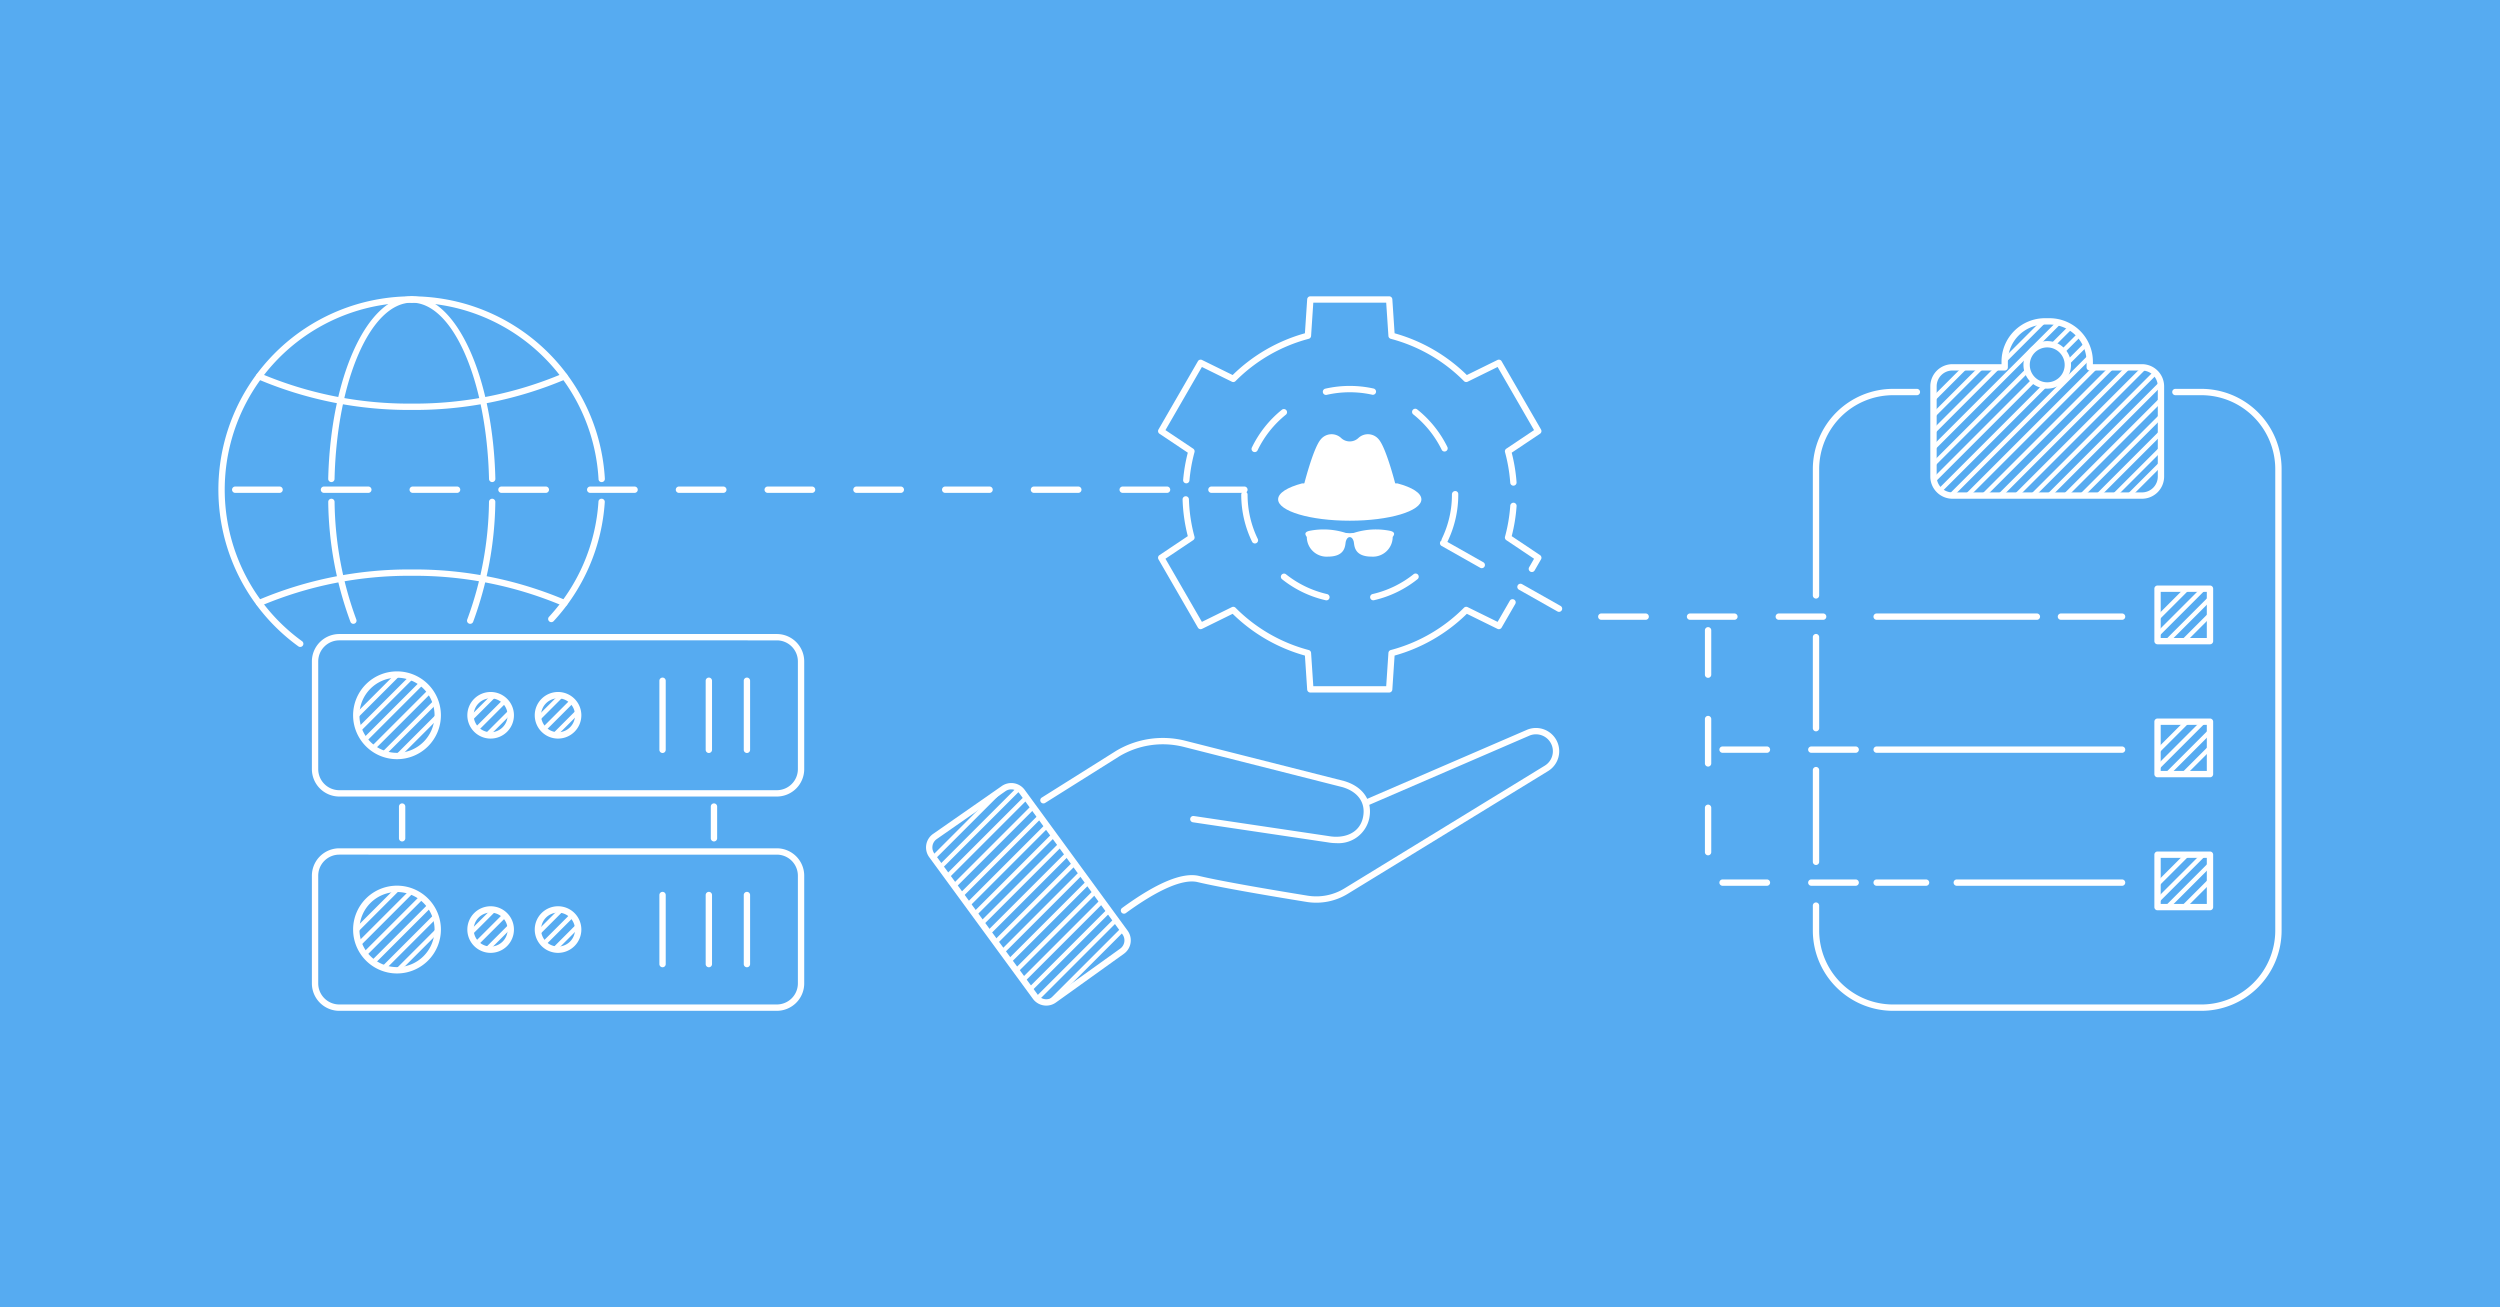<svg xmlns="http://www.w3.org/2000/svg" id="Layer_1" data-name="Layer 1" version="1.1" viewBox="0 0 394.379 206.204"><defs id="defs91648"><clipPath id="clip-path"><path id="rect91570" d="M341.428 323.805h7.574v7.574h-7.574z" class="cls-1"/></clipPath><clipPath id="clip-path-2"><path id="rect91573" d="M341.428 340.065h7.574v7.574h-7.574z" class="cls-1"/></clipPath><clipPath id="clip-path-3"><path id="rect91576" d="M341.428 356.326h7.574v7.574h-7.574z" class="cls-1"/></clipPath><clipPath id="clip-path-4"><path id="rect91579" d="M341.428 372.587h7.574v7.574h-7.574z" class="cls-1"/></clipPath><clipPath id="clip-path-5"><path id="path91582" d="M-98.02 37.49h-7.654a2.537 2.537 0 0 1-2.537-2.536 3.91 3.91 0 0 0-3.91-3.911h-8.12a3.91 3.91 0 0 0-3.91 3.911 2.537 2.537 0 0 1-2.538 2.537h-7.653a5.61 5.61 0 0 0-5.61 5.61V50a5.61 5.61 0 0 0 5.61 5.61h36.323A5.61 5.61 0 0 0-92.41 50v-6.9a5.61 5.61 0 0 0-5.61-5.61m-16.549 2.688h-3.224a2.776 2.776 0 0 1-2.776-2.776 2.777 2.777 0 0 1 2.776-2.777h3.224a2.777 2.777 0 0 1 2.777 2.777 2.776 2.776 0 0 1-2.777 2.776" class="cls-1"/></clipPath><clipPath id="clip-path-6"><path id="rect91585" d="M-96.702 63.765h9.971v9.971h-9.971z" class="cls-1"/></clipPath><clipPath id="clip-path-7"><path id="rect91588" d="M-96.702 85.172h9.971v9.971h-9.971z" class="cls-1"/></clipPath><clipPath id="clip-path-8"><path id="rect91591" d="M-96.702 106.579h9.971v9.971h-9.971z" class="cls-1"/></clipPath><clipPath id="clip-path-9"><path id="rect91594" d="M-96.702 127.985h9.971v9.971h-9.971z" class="cls-1"/></clipPath><clipPath id="clip-path-10"><path id="rect91597" d="M-96.702 149.392h9.971v9.971h-9.971z" class="cls-1"/></clipPath><clipPath id="clip-path-11"><path id="rect91600" d="M584.87-418.945h971.604v792.791H584.87z" class="cls-1"/></clipPath><clipPath id="clip-path-12"><path id="rect91603" d="M278.502-88.319h53.448v6.474h-53.448z" class="cls-1"/></clipPath><clipPath id="clip-path-13"><circle id="circle91606" cx="62.629" cy="112.837" r="6.426" class="cls-1"/></clipPath><clipPath id="clip-path-14"><circle id="circle91609" cx="77.399" cy="112.837" r="3.176" class="cls-1"/></clipPath><clipPath id="clip-path-15"><circle id="circle91612" cx="88.034" cy="112.837" r="3.176" class="cls-1"/></clipPath><clipPath id="clip-path-16"><circle id="circle91615" cx="62.629" cy="146.64" r="6.426" class="cls-1"/></clipPath><clipPath id="clip-path-17"><circle id="circle91618" cx="77.399" cy="146.64" r="3.176" class="cls-1"/></clipPath><clipPath id="clip-path-18"><circle id="circle91621" cx="88.034" cy="146.64" r="3.176" class="cls-1"/></clipPath><clipPath id="clip-path-19"><path id="path91624" d="m177.476 147.1-16.241-22.215a2.106 2.106 0 0 0-2.904-.485l-10.846 7.558a2.106 2.106 0 0 0-.495 2.972l16.361 22.346a2.106 2.106 0 0 0 2.926.468l10.725-7.689a2.106 2.106 0 0 0 .474-2.954" class="cls-1"/></clipPath><clipPath id="clip-path-20"><path id="path91627" d="M337.9 57.95h-8.24v-.903a6.35 6.35 0 0 0-6.349-6.35h-.718a6.35 6.35 0 0 0-6.35 6.35v.903h-8.24a2.993 2.993 0 0 0-2.993 2.993v14.241a2.993 2.993 0 0 0 2.993 2.993h29.898a2.993 2.993 0 0 0 2.993-2.993V60.943a2.993 2.993 0 0 0-2.993-2.993m-14.948 2.86a3.252 3.252 0 1 1 3.252-3.251 3.25 3.25 0 0 1-3.252 3.252Z" class="cls-1"/></clipPath><clipPath id="clip-path-21"><path id="rect91630" d="M340.354 92.867h8.274v8.274h-8.274z" class="cls-1"/></clipPath><clipPath id="clip-path-22"><path id="rect91633" d="M340.354 113.847h8.274v8.274h-8.274z" class="cls-1"/></clipPath><clipPath id="clip-path-23"><path id="rect91636" d="M340.354 134.826h8.274v8.274h-8.274z" class="cls-1"/></clipPath><clipPath id="clip-path-24"><path id="path91639" d="M105.887 302.938H34.68a2.67 2.67 0 0 0-2.67 2.67v3.456h76.548v-3.456a2.67 2.67 0 0 0-2.67-2.67" class="cls-1"/></clipPath><clipPath id="clip-path-25"><path id="path91642" d="M240.326 331.66V308.72h-13.66v12.247l-28.12-22.017-53.944 42.235a4.526 4.526 0 0 0 2.683 8.09h7.873l43.387-31.967 43.388 31.968h7.872a4.526 4.526 0 0 0 2.683-8.091Z" class="cls-1"/></clipPath><clipPath id="clip-path-26"><path id="path91645" d="M342.762 303.847h-8.15a1.927 1.927 0 0 1-1.926-1.927 2.97 2.97 0 0 0-2.971-2.971h-6.167a2.97 2.97 0 0 0-2.971 2.97 1.927 1.927 0 0 1-1.927 1.928H310.5a1.927 1.927 0 0 0-1.926 1.927v8.39a1.927 1.927 0 0 0 1.926 1.928h32.26a1.927 1.927 0 0 0 1.927-1.927v-8.391a1.927 1.927 0 0 0-1.926-1.927m-12.797-.003a2.044 2.044 0 0 1-2.044 2.044h-2.579a2.044 2.044 0 0 1-2.044-2.044v-.13a2.044 2.044 0 0 1 2.044-2.044h2.579a2.044 2.044 0 0 1 2.044 2.044Z" class="cls-1"/></clipPath><style id="style91568">.cls-1{fill:none}.cls-3{fill:#fff}</style></defs><path id="rect91652" d="M0 0h394.379v206.204H0z" style="fill:#56abf1"/><path id="path91654" d="M210.812 133.006a7.6 7.6 0 0 1-1.358-.124l-21.282-3.167a.5.5 0 0 1 .147-.989l21.298 3.17c2.308.413 4.86-.348 5.402-2.98.46-2.238-.755-4.01-3.25-4.744l-25.066-6.356a13.4 13.4 0 0 0-10.144 1.504l-11.711 7.36a.5.5 0 0 1-.531-.846l11.718-7.365a14.38 14.38 0 0 1 10.914-1.622l25.085 6.36c3.02.888 4.532 3.15 3.965 5.91a4.96 4.96 0 0 1-5.187 3.889" class="cls-3"/><path id="path91656" d="M177.31 144.137a.5.5 0 0 1-.294-.904c5.44-3.974 9.517-5.681 12.14-5.051 3.851.916 12.386 2.343 17.13 3.113a8.5 8.5 0 0 0 5.797-1.144l31.613-19.37a2.668 2.668 0 0 0-2.374-4.756l-25.445 10.995a.5.5 0 1 1-.396-.918l25.459-11a3.668 3.668 0 0 1 3.28 6.532l-31.613 19.37a9.5 9.5 0 0 1-6.48 1.277c-4.758-.77-13.32-2.202-17.202-3.127-2.282-.543-6.2 1.148-11.319 4.886a.5.5 0 0 1-.295.097" class="cls-3"/><path id="path91658" d="M165.057 158.635a2.61 2.61 0 0 1-2.11-1.063l-16.36-22.348a2.606 2.606 0 0 1 .612-3.676l10.845-7.558a2.62 2.62 0 0 1 3.594.6l16.241 22.215a2.607 2.607 0 0 1-.585 3.657l-10.725 7.688a2.6 2.6 0 0 1-1.512.485m-5.528-34.11a1.6 1.6 0 0 0-.912.285l-10.846 7.558a1.607 1.607 0 0 0-.378 2.267l16.361 22.346a1.615 1.615 0 0 0 2.233.357l10.724-7.689a1.61 1.61 0 0 0 .362-2.254l-16.242-22.214a1.61 1.61 0 0 0-1.302-.656" class="cls-3"/><path id="path91660" d="M238.74 76.616a.5.5 0 0 1-.497-.464 25.5 25.5 0 0 0-.825-4.825.5.5 0 0 1 .205-.546l4.376-2.93-5.75-9.96-4.73 2.326a.5.5 0 0 1-.575-.096 25.37 25.37 0 0 0-11.547-6.673.5.5 0 0 1-.372-.45l-.35-5.253h-11.5l-.35 5.253a.5.5 0 0 1-.372.45 25.4 25.4 0 0 0-11.548 6.673.49.49 0 0 1-.575.096l-4.727-2.327-5.751 9.96 4.378 2.93a.5.5 0 0 1 .204.547 25.5 25.5 0 0 0-.794 4.45.5.5 0 1 1-.996-.085 26.3 26.3 0 0 1 .733-4.28l-4.47-2.992a.5.5 0 0 1-.155-.665l6.22-10.77a.5.5 0 0 1 .652-.199l4.828 2.375a26.4 26.4 0 0 1 11.4-6.586l.358-5.364a.5.5 0 0 1 .499-.467h12.435a.5.5 0 0 1 .5.467l.356 5.364a26.4 26.4 0 0 1 11.398 6.587l4.83-2.375a.5.5 0 0 1 .653.198l6.218 10.77a.5.5 0 0 1-.155.666l-4.47 2.992a26.5 26.5 0 0 1 .766 4.667.5.5 0 0 1-.463.535z" class="cls-3"/><path id="path91662" d="M241.656 90.238a.5.5 0 0 1-.433-.75l.776-1.346-4.377-2.931a.5.5 0 0 1-.204-.546 25.6 25.6 0 0 0 .83-4.9.516.516 0 0 1 .534-.463.5.5 0 0 1 .463.534 26.5 26.5 0 0 1-.77 4.743l4.47 2.993a.5.5 0 0 1 .155.665l-1.01 1.751a.5.5 0 0 1-.434.25" class="cls-3"/><path id="path91664" d="M219.144 109.248h-12.436a.5.5 0 0 1-.499-.467l-.357-5.363a26.4 26.4 0 0 1-11.4-6.588l-4.828 2.375a.5.5 0 0 1-.653-.198l-6.22-10.77a.5.5 0 0 1 .155-.665l4.47-2.994a26.4 26.4 0 0 1-.821-5.78.5.5 0 0 1 1-.029 25.4 25.4 0 0 0 .878 5.896.5.5 0 0 1-.204.545l-4.378 2.932 5.751 9.96 4.729-2.327a.5.5 0 0 1 .575.096 25.4 25.4 0 0 0 11.548 6.673.5.5 0 0 1 .372.45l.35 5.253h11.5l.35-5.253a.5.5 0 0 1 .372-.45 25.37 25.37 0 0 0 11.546-6.673.5.5 0 0 1 .576-.096l4.73 2.326 1.933-3.347a.5.5 0 0 1 .865.5l-2.166 3.752a.5.5 0 0 1-.653.199l-4.83-2.375A26.4 26.4 0 0 1 220 103.418l-.357 5.363a.5.5 0 0 1-.5.467" class="cls-3"/><path id="path91666" d="M209.246 94.706a.5.5 0 0 1-.11-.013 17.1 17.1 0 0 1-6.865-3.298.5.5 0 1 1 .623-.78 16.2 16.2 0 0 0 6.462 3.104.5.5 0 0 1-.11.987Zm7.392-.007a.5.5 0 0 1-.111-.987 16.16 16.16 0 0 0 6.455-3.118.5.5 0 1 1 .625.78 17.15 17.15 0 0 1-6.858 3.312.5.5 0 0 1-.11.013m-18.676-8.965a.5.5 0 0 1-.45-.282 17 17 0 0 1-1.705-7.42.5.5 0 0 1 .5-.502.5.5 0 0 1 .5.5 16 16 0 0 0 1.606 6.986.5.5 0 0 1-.45.718Zm29.942-.03a.5.5 0 0 1-.45-.718 15.95 15.95 0 0 0 1.59-6.99.53.53 0 0 1 .5-.534.473.473 0 0 1 .5.467v.067a16.95 16.95 0 0 1-1.69 7.426.5.5 0 0 1-.45.282ZM197.933 71.32a.5.5 0 0 1-.451-.716 17.3 17.3 0 0 1 4.736-5.963.5.5 0 1 1 .627.779 16.3 16.3 0 0 0-4.46 5.616.5.5 0 0 1-.452.284m29.942-.09a.5.5 0 0 1-.449-.282 16.3 16.3 0 0 0-4.494-5.588.5.5 0 0 1 .621-.783 17.3 17.3 0 0 1 4.772 5.934.5.5 0 0 1-.45.718m-18.694-8.927a.5.5 0 0 1-.112-.988 17.35 17.35 0 0 1 7.614-.023.5.5 0 0 1-.219.976 16.35 16.35 0 0 0-7.17.022.5.5 0 0 1-.113.013" class="cls-3"/><path id="path91668" d="M217.496 69.307a2.2 2.2 0 0 0-3.184-.234 1.99 1.99 0 0 1-2.772 0 2.2 2.2 0 0 0-3.184.234c-1.264 1.452-2.809 7.772-2.809 7.772 0 1.693 5.525 1.966 7.379 1.966s7.379-.273 7.379-1.966c0 0-1.545-6.32-2.81-7.772" class="cls-3"/><path id="path91670" d="M219.233 83.73a11.4 11.4 0 0 0-5.686.343l-.621.045-.621-.045a11.4 11.4 0 0 0-5.686-.342c-1.016.205-.66.706-.467.98a3.12 3.12 0 0 0 3.324 3.098c2.911 0 2.691-1.913 2.829-2.392s.363-.683.62-.683.485.205.622.683-.082 2.392 2.83 2.392a3.12 3.12 0 0 0 3.323-3.099c.192-.273.55-.774-.467-.98" class="cls-3"/><path id="path91672" d="M205.416 76.253c-2.326.618-3.791 1.517-3.791 2.52 0 1.86 5.06 3.37 11.3 3.37s11.302-1.51 11.302-3.37c0-1-1.46-1.9-3.78-2.517" class="cls-3"/><path id="path91674" d="M52.276 76.049h-.012a.5.5 0 0 1-.488-.512c.382-16.146 6.173-28.792 13.183-28.792a.5.5 0 0 1 0 1c-6.463 0-11.815 12.218-12.183 27.815a.5.5 0 0 1-.5.489" class="cls-3"/><path id="path91676" d="M55.746 98.41a.5.5 0 0 1-.464-.312A56.4 56.4 0 0 1 51.78 79.19a.5.5 0 0 1 .486-.514h.014a.5.5 0 0 1 .5.487 55.4 55.4 0 0 0 3.428 18.56.5.5 0 0 1-.464.687" class="cls-3"/><path id="path91678" d="M77.644 76.049a.5.5 0 0 1-.5-.489c-.37-15.597-5.722-27.815-12.185-27.815a.5.5 0 0 1 0-1c7.011 0 12.802 12.646 13.185 28.792a.5.5 0 0 1-.488.512Z" class="cls-3"/><path id="path91680" d="M74.173 98.41a.5.5 0 0 1-.464-.686 55.3 55.3 0 0 0 3.43-18.56.51.51 0 0 1 .513-.487.5.5 0 0 1 .486.514 56.4 56.4 0 0 1-3.5 18.906.5.5 0 0 1-.465.314" class="cls-3"/><path id="path91682" d="M64.96 64.67a61 61 0 0 1-24.26-4.838.5.5 0 1 1 .4-.916A60 60 0 0 0 64.96 63.67a60 60 0 0 0 23.86-4.755.5.5 0 1 1 .4.916 61 61 0 0 1-24.26 4.839" class="cls-3"/><path id="path91684" d="M40.9 95.63a.5.5 0 0 1-.2-.958 61 61 0 0 1 24.26-4.839 61 61 0 0 1 24.26 4.839.5.5 0 1 1-.4.916 60 60 0 0 0-23.86-4.755 60 60 0 0 0-23.859 4.755.5.5 0 0 1-.2.042" class="cls-3"/><path id="path91686" d="M196.307 77.752h-5.201a.5.5 0 0 1 0-1h5.201a.5.5 0 1 1 0 1m-12.201 0h-7a.5.5 0 0 1 0-1h7a.5.5 0 1 1 0 1m-14 0h-7a.5.5 0 0 1 0-1h7a.5.5 0 0 1 0 1m-14 0h-7a.5.5 0 0 1 0-1h7a.5.5 0 0 1 0 1m-14 0h-7a.5.5 0 0 1 0-1h7a.5.5 0 0 1 0 1m-14 0h-7a.5.5 0 0 1 0-1h7a.5.5 0 0 1 0 1m-14 0h-7a.5.5 0 0 1 0-1h7a.5.5 0 1 1 0 1m-14 0h-7a.5.5 0 0 1 0-1h7a.5.5 0 1 1 0 1m-14 0h-7a.5.5 0 0 1 0-1h7a.5.5 0 1 1 0 1m-14 0h-7a.5.5 0 0 1 0-1h7a.5.5 0 1 1 0 1m-14 0h-7a.5.5 0 1 1 0-1h7a.5.5 0 0 1 0 1m-14 0h-7a.5.5 0 1 1 0-1h7a.5.5 0 0 1 0 1" class="cls-3"/><path id="path91688" d="M86.972 98.145a.5.5 0 0 1-.367-.84 29.54 29.54 0 0 0 7.802-18.16.48.48 0 0 1 .53-.469.5.5 0 0 1 .467.53 30.55 30.55 0 0 1-8.065 18.779.5.5 0 0 1-.367.16" class="cls-3"/><path id="path91690" d="M47.36 102.058a.5.5 0 0 1-.293-.095A30.508 30.508 0 1 1 95.418 75.52a.5.5 0 0 1-.47.528.472.472 0 0 1-.528-.471 29.508 29.508 0 1 0-46.765 25.576.5.5 0 0 1-.294.904" class="cls-3"/><path id="path91692" d="M62.63 119.763a6.926 6.926 0 1 1 6.924-6.926 6.933 6.933 0 0 1-6.925 6.926m0-12.852a5.926 5.926 0 1 0 5.924 5.926 5.93 5.93 0 0 0-5.925-5.926" class="cls-3"/><path id="path91694" d="M77.399 116.514a3.676 3.676 0 1 1 3.677-3.677 3.68 3.68 0 0 1-3.677 3.676m0-6.353a2.676 2.676 0 1 0 2.677 2.676 2.68 2.68 0 0 0-2.677-2.676" class="cls-3"/><path id="path91696" d="M88.034 116.514a3.676 3.676 0 1 1 3.675-3.677 3.68 3.68 0 0 1-3.675 3.676m0-6.353a2.676 2.676 0 1 0 2.675 2.676 2.68 2.68 0 0 0-2.675-2.676" class="cls-3"/><path id="path91698" d="M111.823 118.785a.5.5 0 0 1-.5-.5V107.39a.5.5 0 0 1 1 0v10.895a.5.5 0 0 1-.5.5" class="cls-3"/><path id="path91700" d="M104.519 118.785a.5.5 0 0 1-.5-.5V107.39a.5.5 0 0 1 1 0v10.895a.5.5 0 0 1-.5.5" class="cls-3"/><path id="path91702" d="M117.829 118.785a.5.5 0 0 1-.5-.5V107.39a.5.5 0 0 1 1 0v10.895a.5.5 0 0 1-.5.5" class="cls-3"/><path id="path91704" d="M122.545 125.655H53.522a4.326 4.326 0 0 1-4.321-4.321V104.34a4.326 4.326 0 0 1 4.32-4.321h69.024a4.326 4.326 0 0 1 4.322 4.321v16.994a4.326 4.326 0 0 1-4.322 4.321m-69.023-24.637a3.325 3.325 0 0 0-3.321 3.322v16.994a3.326 3.326 0 0 0 3.32 3.321h69.024a3.326 3.326 0 0 0 3.322-3.321V104.34a3.325 3.325 0 0 0-3.322-3.321Z" class="cls-3"/><path id="path91706" d="M122.545 159.459H53.522a4.326 4.326 0 0 1-4.321-4.322v-16.995a4.326 4.326 0 0 1 4.32-4.32h69.024a4.326 4.326 0 0 1 4.322 4.32v16.996a4.326 4.326 0 0 1-4.322 4.32M53.522 134.82a3.325 3.325 0 0 0-3.321 3.321v16.996a3.325 3.325 0 0 0 3.32 3.32h69.024a3.325 3.325 0 0 0 3.322-3.32v-16.996a3.325 3.325 0 0 0-3.322-3.32Z" class="cls-3"/><path id="path91708" d="M62.63 153.565a6.925 6.925 0 1 1 6.924-6.925 6.933 6.933 0 0 1-6.925 6.925m0-12.85a5.925 5.925 0 1 0 5.924 5.924 5.93 5.93 0 0 0-5.925-5.924" class="cls-3"/><path id="path91710" d="M77.399 150.316a3.676 3.676 0 1 1 3.677-3.676 3.68 3.68 0 0 1-3.677 3.676m0-6.352a2.676 2.676 0 1 0 2.677 2.676 2.68 2.68 0 0 0-2.677-2.676" class="cls-3"/><path id="path91712" d="M88.034 150.316a3.676 3.676 0 1 1 3.675-3.676 3.68 3.68 0 0 1-3.675 3.676m0-6.352a2.676 2.676 0 1 0 2.675 2.676 2.68 2.68 0 0 0-2.675-2.676" class="cls-3"/><path id="path91714" d="M111.823 152.588a.5.5 0 0 1-.5-.5v-10.896a.5.5 0 0 1 1 0v10.896a.5.5 0 0 1-.5.5" class="cls-3"/><path id="path91716" d="M104.519 152.588a.5.5 0 0 1-.5-.5v-10.896a.5.5 0 0 1 1 0v10.896a.5.5 0 0 1-.5.5" class="cls-3"/><path id="path91718" d="M117.829 152.588a.5.5 0 0 1-.5-.5v-10.896a.5.5 0 0 1 1 0v10.896a.5.5 0 0 1-.5.5" class="cls-3"/><path id="path91720" d="M347.269 159.459h-48.634a12.67 12.67 0 0 1-12.657-12.657v-3.94a.5.5 0 0 1 1 0v3.94a11.67 11.67 0 0 0 11.657 11.657h48.634a11.67 11.67 0 0 0 11.657-11.657V73.999a11.67 11.67 0 0 0-11.657-11.656h-4.096a.5.5 0 0 1 0-1h4.096a12.67 12.67 0 0 1 12.657 12.656v72.803a12.67 12.67 0 0 1-12.657 12.657" class="cls-3"/><path id="path91722" d="M286.478 136.453a.5.5 0 0 1-.5-.5v-14.467a.5.5 0 1 1 1 0v14.467a.5.5 0 0 1-.5.5" class="cls-3"/><path id="path91724" d="M286.478 115.37a.5.5 0 0 1-.5-.5v-14.363a.5.5 0 1 1 1 0v14.363a.5.5 0 0 1-.5.5" class="cls-3"/><path id="path91726" d="M286.478 94.429a.5.5 0 0 1-.5-.5V74a12.67 12.67 0 0 1 12.657-12.657h3.756a.5.5 0 0 1 0 1h-3.756A11.67 11.67 0 0 0 286.978 74v19.929a.5.5 0 0 1-.5.5" class="cls-3"/><path id="path91728" d="M334.761 97.777h-9.645a.5.5 0 0 1 0-1h9.645a.5.5 0 0 1 0 1" class="cls-3"/><path id="path91730" d="M321.32 97.777h-25.276a.5.5 0 0 1 0-1h25.277a.5.5 0 0 1 0 1" class="cls-3"/><path id="path91732" d="M348.63 101.641h-8.275a.5.5 0 0 1-.5-.5v-8.274a.5.5 0 0 1 .5-.5h8.274a.5.5 0 0 1 .5.5v8.274a.5.5 0 0 1-.5.5m-7.775-1h7.274v-7.274h-7.274Z" class="cls-3"/><path id="path91734" d="M334.761 118.757h-38.717a.5.5 0 0 1 0-1h38.717a.5.5 0 0 1 0 1" class="cls-3"/><path id="path91736" d="M348.63 122.62h-8.275a.5.5 0 0 1-.5-.5v-8.273a.5.5 0 0 1 .5-.5h8.274a.5.5 0 0 1 .5.5v8.274a.5.5 0 0 1-.5.5m-7.775-1h7.274v-7.273h-7.274Z" class="cls-3"/><path id="path91738" d="M334.761 139.735h-26.078a.5.5 0 0 1 0-1h26.078a.5.5 0 0 1 0 1" class="cls-3"/><path id="path91740" d="M303.84 139.735h-7.796a.5.5 0 0 1 0-1h7.795a.5.5 0 0 1 0 1" class="cls-3"/><path id="path91742" d="M348.63 143.6h-8.275a.5.5 0 0 1-.5-.5v-8.274a.5.5 0 0 1 .5-.5h8.274a.5.5 0 0 1 .5.5v8.274a.5.5 0 0 1-.5.5m-7.775-1h7.274v-7.274h-7.274Z" class="cls-3"/><path id="path91744" d="M63.436 132.741a.5.5 0 0 1-.5-.5v-5.005a.5.5 0 1 1 1 0v5.005a.5.5 0 0 1-.5.5" class="cls-3"/><path id="path91746" d="M112.63 132.741a.5.5 0 0 1-.5-.5v-5.005a.5.5 0 0 1 1 0v5.005a.5.5 0 0 1-.5.5" class="cls-3"/><path id="path91748" d="M287.607 97.777h-7a.5.5 0 0 1 0-1h7a.5.5 0 0 1 0 1m-14 0h-7a.5.5 0 0 1 0-1h7a.5.5 0 0 1 0 1m-14 0h-7a.5.5 0 0 1 0-1h7a.5.5 0 0 1 0 1m-13.67-1.255a.5.5 0 0 1-.246-.064l-6.093-3.446a.5.5 0 0 1 .492-.87l6.093 3.445a.5.5 0 0 1-.246.935m-12.187-6.891a.5.5 0 0 1-.246-.065l-6.093-3.445a.5.5 0 0 1 .492-.871l6.093 3.445a.5.5 0 0 1-.246.936" class="cls-3"/><path id="path91750" d="M292.737 118.757h-7a.5.5 0 0 1 0-1h7a.5.5 0 0 1 0 1m-14 0h-7a.5.5 0 0 1 0-1h7a.5.5 0 0 1 0 1" class="cls-3"/><path id="path91752" d="M292.737 139.735h-7a.5.5 0 0 1 0-1h7a.5.5 0 0 1 0 1m-14 0h-7a.5.5 0 0 1 0-1h7a.5.5 0 0 1 0 1" class="cls-3"/><path id="path91754" d="M269.453 134.93a.5.5 0 0 1-.5-.5v-7a.5.5 0 0 1 1 0v7a.5.5 0 0 1-.5.5m0-14a.5.5 0 0 1-.5-.5v-7a.5.5 0 0 1 1 0v7a.5.5 0 0 1-.5.5m0-14a.5.5 0 0 1-.5-.5v-7a.5.5 0 0 1 1 0v7a.5.5 0 0 1-.5.5" class="cls-3"/><path id="path91756" d="M337.9 78.678h-29.897a3.497 3.497 0 0 1-3.493-3.494v-14.24a3.5 3.5 0 0 1 3.493-3.494h7.74v-.404a6.856 6.856 0 0 1 6.849-6.849h.719a6.856 6.856 0 0 1 6.848 6.849v.404h7.742a3.5 3.5 0 0 1 3.493 3.493v14.241a3.497 3.497 0 0 1-3.493 3.493M308.004 58.45a2.496 2.496 0 0 0-2.493 2.493v14.241a2.496 2.496 0 0 0 2.493 2.493h29.898a2.496 2.496 0 0 0 2.493-2.493v-14.24a2.496 2.496 0 0 0-2.493-2.494h-8.241a.5.5 0 0 1-.5-.5v-.904a5.856 5.856 0 0 0-5.849-5.849h-.718a5.856 5.856 0 0 0-5.849 5.849v.904a.5.5 0 0 1-.5.5Zm14.949 2.86a3.752 3.752 0 1 1 3.752-3.752 3.757 3.757 0 0 1-3.752 3.752m0-6.504a2.752 2.752 0 1 0 2.752 2.752 2.755 2.755 0 0 0-2.752-2.751Z" class="cls-3"/><g id="g91984" style="clip-path:url(#clip-path-13)"><path id="rect91972" d="M-55.525 89.983h268.723v.699H-55.525z" class="cls-3" transform="rotate(-45 78.837 90.333)"/><path id="rect91974" d="M-52.947 89.983h268.723v.699H-52.947z" class="cls-3" transform="rotate(-45 81.414 90.333)"/><path id="rect91976" d="M-50.424 89.983h268.723v.699H-50.424z" class="cls-3" transform="rotate(-45 83.937 90.333)"/><path id="rect91978" d="M-47.846 89.983h268.723v.699H-47.846z" class="cls-3" transform="rotate(-45 86.516 90.333)"/><path id="rect91980" d="M-45.268 89.983h268.723v.699H-45.268z" class="cls-3" transform="rotate(-45 89.093 90.333)"/><path id="rect91982" d="M-42.69 89.983h268.723v.699H-42.69z" class="cls-3" transform="rotate(-45 91.671 90.333)"/></g><g id="g91992" style="clip-path:url(#clip-path-14)"><path id="rect91986" d="M-54.251 107.175h268.723v.699H-54.251z" class="cls-3" transform="rotate(-45 80.11 107.524)"/><path id="rect91988" d="M-51.673 107.175H217.05v.699H-51.673z" class="cls-3" transform="rotate(-45 82.688 107.524)"/><path id="rect91990" d="M-49.095 107.175h268.723v.699H-49.095z" class="cls-3" transform="rotate(-45 85.266 107.524)"/></g><g id="g92000" style="clip-path:url(#clip-path-15)"><path id="rect91994" d="M-43.617 107.175h268.723v.699H-43.617z" class="cls-3" transform="rotate(-45 90.745 107.524)"/><path id="rect91996" d="M-41.039 107.175h268.723v.699H-41.039z" class="cls-3" transform="rotate(-45 93.323 107.524)"/><path id="rect91998" d="M-38.461 107.175h268.723v.699H-38.461z" class="cls-3" transform="rotate(-45 95.9 107.524)"/></g><g id="g92014" style="clip-path:url(#clip-path-16)"><path id="rect92002" d="M-55.525 123.787h268.723v.699H-55.525z" class="cls-3" transform="rotate(-45 78.837 124.136)"/><path id="rect92004" d="M-52.947 123.787h268.723v.699H-52.947z" class="cls-3" transform="rotate(-45 81.414 124.136)"/><path id="rect92006" d="M-50.424 123.787h268.723v.699H-50.424z" class="cls-3" transform="rotate(-45 83.937 124.136)"/><path id="rect92008" d="M-47.846 123.787h268.723v.699H-47.846z" class="cls-3" transform="rotate(-45 86.516 124.136)"/><path id="rect92010" d="M-45.268 123.787h268.723v.699H-45.268z" class="cls-3" transform="rotate(-45 89.093 124.136)"/><path id="rect92012" d="M-42.69 123.787h268.723v.699H-42.69z" class="cls-3" transform="rotate(-45 91.671 124.136)"/></g><g id="g92022" style="clip-path:url(#clip-path-17)"><path id="rect92016" d="M-54.251 140.978h268.723v.699H-54.251z" class="cls-3" transform="rotate(-45 80.11 141.327)"/><path id="rect92018" d="M-51.673 140.978H217.05v.699H-51.673z" class="cls-3" transform="rotate(-45 82.688 141.327)"/><path id="rect92020" d="M-49.095 140.978h268.723v.699H-49.095z" class="cls-3" transform="rotate(-45 85.266 141.327)"/></g><g id="g92030" style="clip-path:url(#clip-path-18)"><path id="rect92024" d="M-43.617 140.978h268.723v.699H-43.617z" class="cls-3" transform="rotate(-45 90.745 141.327)"/><path id="rect92026" d="M-41.039 140.978h268.723v.699H-41.039z" class="cls-3" transform="rotate(-45 93.323 141.327)"/><path id="rect92028" d="M-38.461 140.978h268.723v.699H-38.461z" class="cls-3" transform="rotate(-45 95.9 141.327)"/></g><g id="g92066" style="clip-path:url(#clip-path-19)"><path id="rect92032" d="M6.456 141.378H275.18v.699H6.456z" class="cls-3" transform="rotate(-45 140.818 141.728)"/><path id="rect92034" d="M9.034 141.378h268.724v.699H9.034z" class="cls-3" transform="rotate(-45 143.396 141.728)"/><path id="rect92036" d="M11.612 141.378h268.723v.699H11.612z" class="cls-3" transform="rotate(-45 145.974 141.728)"/><path id="rect92038" d="M14.191 141.378h268.723v.699H14.191z" class="cls-3" transform="rotate(-45 148.552 141.728)"/><path id="rect92040" d="M16.768 141.378h268.724v.699H16.768z" class="cls-3" transform="rotate(-45 151.13 141.728)"/><path id="rect92042" d="M19.346 141.378H288.07v.699H19.346z" class="cls-3" transform="rotate(-45 153.708 141.728)"/><path id="rect92044" d="M21.869 141.378h268.723v.699H21.869z" class="cls-3" transform="rotate(-45 156.23 141.728)"/><path id="rect92046" d="M24.447 141.378h268.724v.699H24.447z" class="cls-3" transform="rotate(-45 158.809 141.728)"/><path id="rect92048" d="M27.025 141.378h268.724v.699H27.025z" class="cls-3" transform="rotate(-45 161.387 141.728)"/><path id="rect92050" d="M29.603 141.378h268.723v.699H29.603z" class="cls-3" transform="rotate(-45 163.964 141.728)"/><path id="rect92052" d="M32.181 141.378h268.723v.699H32.181z" class="cls-3" transform="rotate(-45 166.542 141.728)"/><path id="rect92054" d="M34.758 141.378h268.724v.699H34.758z" class="cls-3" transform="rotate(-45 169.12 141.728)"/><path id="rect92056" d="M37.336 141.378H306.06v.699H37.336z" class="cls-3" transform="rotate(-45 171.698 141.728)"/><path id="rect92058" d="M39.914 141.378h268.723v.699H39.914z" class="cls-3" transform="rotate(-45 174.276 141.728)"/><path id="rect92060" d="M42.491 141.378h268.724v.699H42.491z" class="cls-3" transform="rotate(-45 176.853 141.728)"/><path id="rect92062" d="M45.069 141.378h268.724v.699H45.069z" class="cls-3" transform="rotate(-45 179.432 141.728)"/><path id="rect92064" d="M47.648 141.378h268.723v.699H47.648z" class="cls-3" transform="rotate(-45 182.01 141.728)"/></g><g id="g92106" style="clip-path:url(#clip-path-20)"><path id="rect92068" d="M153.859 79.371h268.724v.699H153.859z" class="cls-3" transform="rotate(-45 288.22 79.72)"/><path id="rect92070" d="M156.437 79.371h268.724v.699H156.437z" class="cls-3" transform="rotate(-45 290.799 79.72)"/><path id="rect92072" d="M159.015 79.371h268.723v.699H159.015z" class="cls-3" transform="rotate(-45 293.376 79.72)"/><path id="rect92074" d="M161.593 79.371h268.723v.699H161.593z" class="cls-3" transform="rotate(-45 295.955 79.72)"/><path id="rect92076" d="M164.17 79.371h268.724v.699H164.17z" class="cls-3" transform="rotate(-45 298.532 79.72)"/><path id="rect92078" d="M166.748 79.371h268.724v.699H166.748z" class="cls-3" transform="rotate(-45 301.11 79.72)"/><path id="rect92080" d="M169.326 79.371h268.723v.699H169.326z" class="cls-3" transform="rotate(-45 303.688 79.72)"/><path id="rect92082" d="M171.849 79.371h268.724v.699H171.849z" class="cls-3" transform="rotate(-45 306.21 79.72)"/><path id="rect92084" d="M174.427 79.371h268.724v.699H174.427z" class="cls-3" transform="rotate(-45 308.789 79.72)"/><path id="rect92086" d="M177.005 79.371h268.723v.699H177.005z" class="cls-3" transform="rotate(-45 311.367 79.72)"/><path id="rect92088" d="M179.583 79.371h268.723v.699H179.583z" class="cls-3" transform="rotate(-45 313.945 79.72)"/><path id="rect92090" d="M182.16 79.371h268.724v.699H182.16z" class="cls-3" transform="rotate(-45 316.522 79.72)"/><path id="rect92092" d="M184.738 79.371h268.724v.699H184.738z" class="cls-3" transform="rotate(-45 319.1 79.72)"/><path id="rect92094" d="M187.316 79.371h268.723v.699H187.316z" class="cls-3" transform="rotate(-45 321.678 79.72)"/><path id="rect92096" d="M189.895 79.371h268.723v.699H189.895z" class="cls-3" transform="rotate(-45 324.256 79.72)"/><path id="rect92098" d="M192.472 79.371h268.724v.699H192.472z" class="cls-3" transform="rotate(-45 326.834 79.72)"/><path id="rect92100" d="M195.05 79.371h268.724v.699H195.05z" class="cls-3" transform="rotate(-45 329.412 79.72)"/><path id="rect92102" d="M197.628 79.371h268.723v.699H197.628z" class="cls-3" transform="rotate(-45 331.99 79.72)"/><path id="rect92104" d="M199.973 79.371h268.724v.699H199.973z" class="cls-3" transform="rotate(-45 334.335 79.72)"/></g><g id="g92116" style="clip-path:url(#clip-path-21)"><path id="rect92108" d="M178.819 124.352h268.723v.699H178.819z" class="cls-3" transform="rotate(-45 313.18 124.701)"/><path id="rect92110" d="M181.396 124.352h268.723v.699H181.396z" class="cls-3" transform="rotate(-45 315.758 124.701)"/><path id="rect92112" d="M183.974 124.352h268.723v.699H183.974z" class="cls-3" transform="rotate(-45 318.336 124.701)"/><path id="rect92114" d="M186.552 124.352h268.723v.699H186.552z" class="cls-3" transform="rotate(-45 320.914 124.701)"/></g><g id="g92126" style="clip-path:url(#clip-path-22)"><path id="rect92118" d="M178.819 145.331h268.723v.699H178.819z" class="cls-3" transform="rotate(-45 313.18 145.68)"/><path id="rect92120" d="M181.396 145.331h268.723v.699H181.396z" class="cls-3" transform="rotate(-45 315.758 145.68)"/><path id="rect92122" d="M183.974 145.331h268.723v.699H183.974z" class="cls-3" transform="rotate(-45 318.336 145.68)"/><path id="rect92124" d="M186.552 145.331h268.723v.699H186.552z" class="cls-3" transform="rotate(-45 320.914 145.68)"/></g><g id="g92136" style="clip-path:url(#clip-path-23)"><path id="rect92128" d="M178.819 166.311h268.723v.699H178.819z" class="cls-3" transform="rotate(-45 313.18 166.66)"/><path id="rect92130" d="M181.396 166.311h268.723v.699H181.396z" class="cls-3" transform="rotate(-45 315.758 166.66)"/><path id="rect92132" d="M183.974 166.311h268.723v.699H183.974z" class="cls-3" transform="rotate(-45 318.336 166.66)"/><path id="rect92134" d="M186.552 166.311h268.723v.699H186.552z" class="cls-3" transform="rotate(-45 320.913 166.66)"/></g></svg>